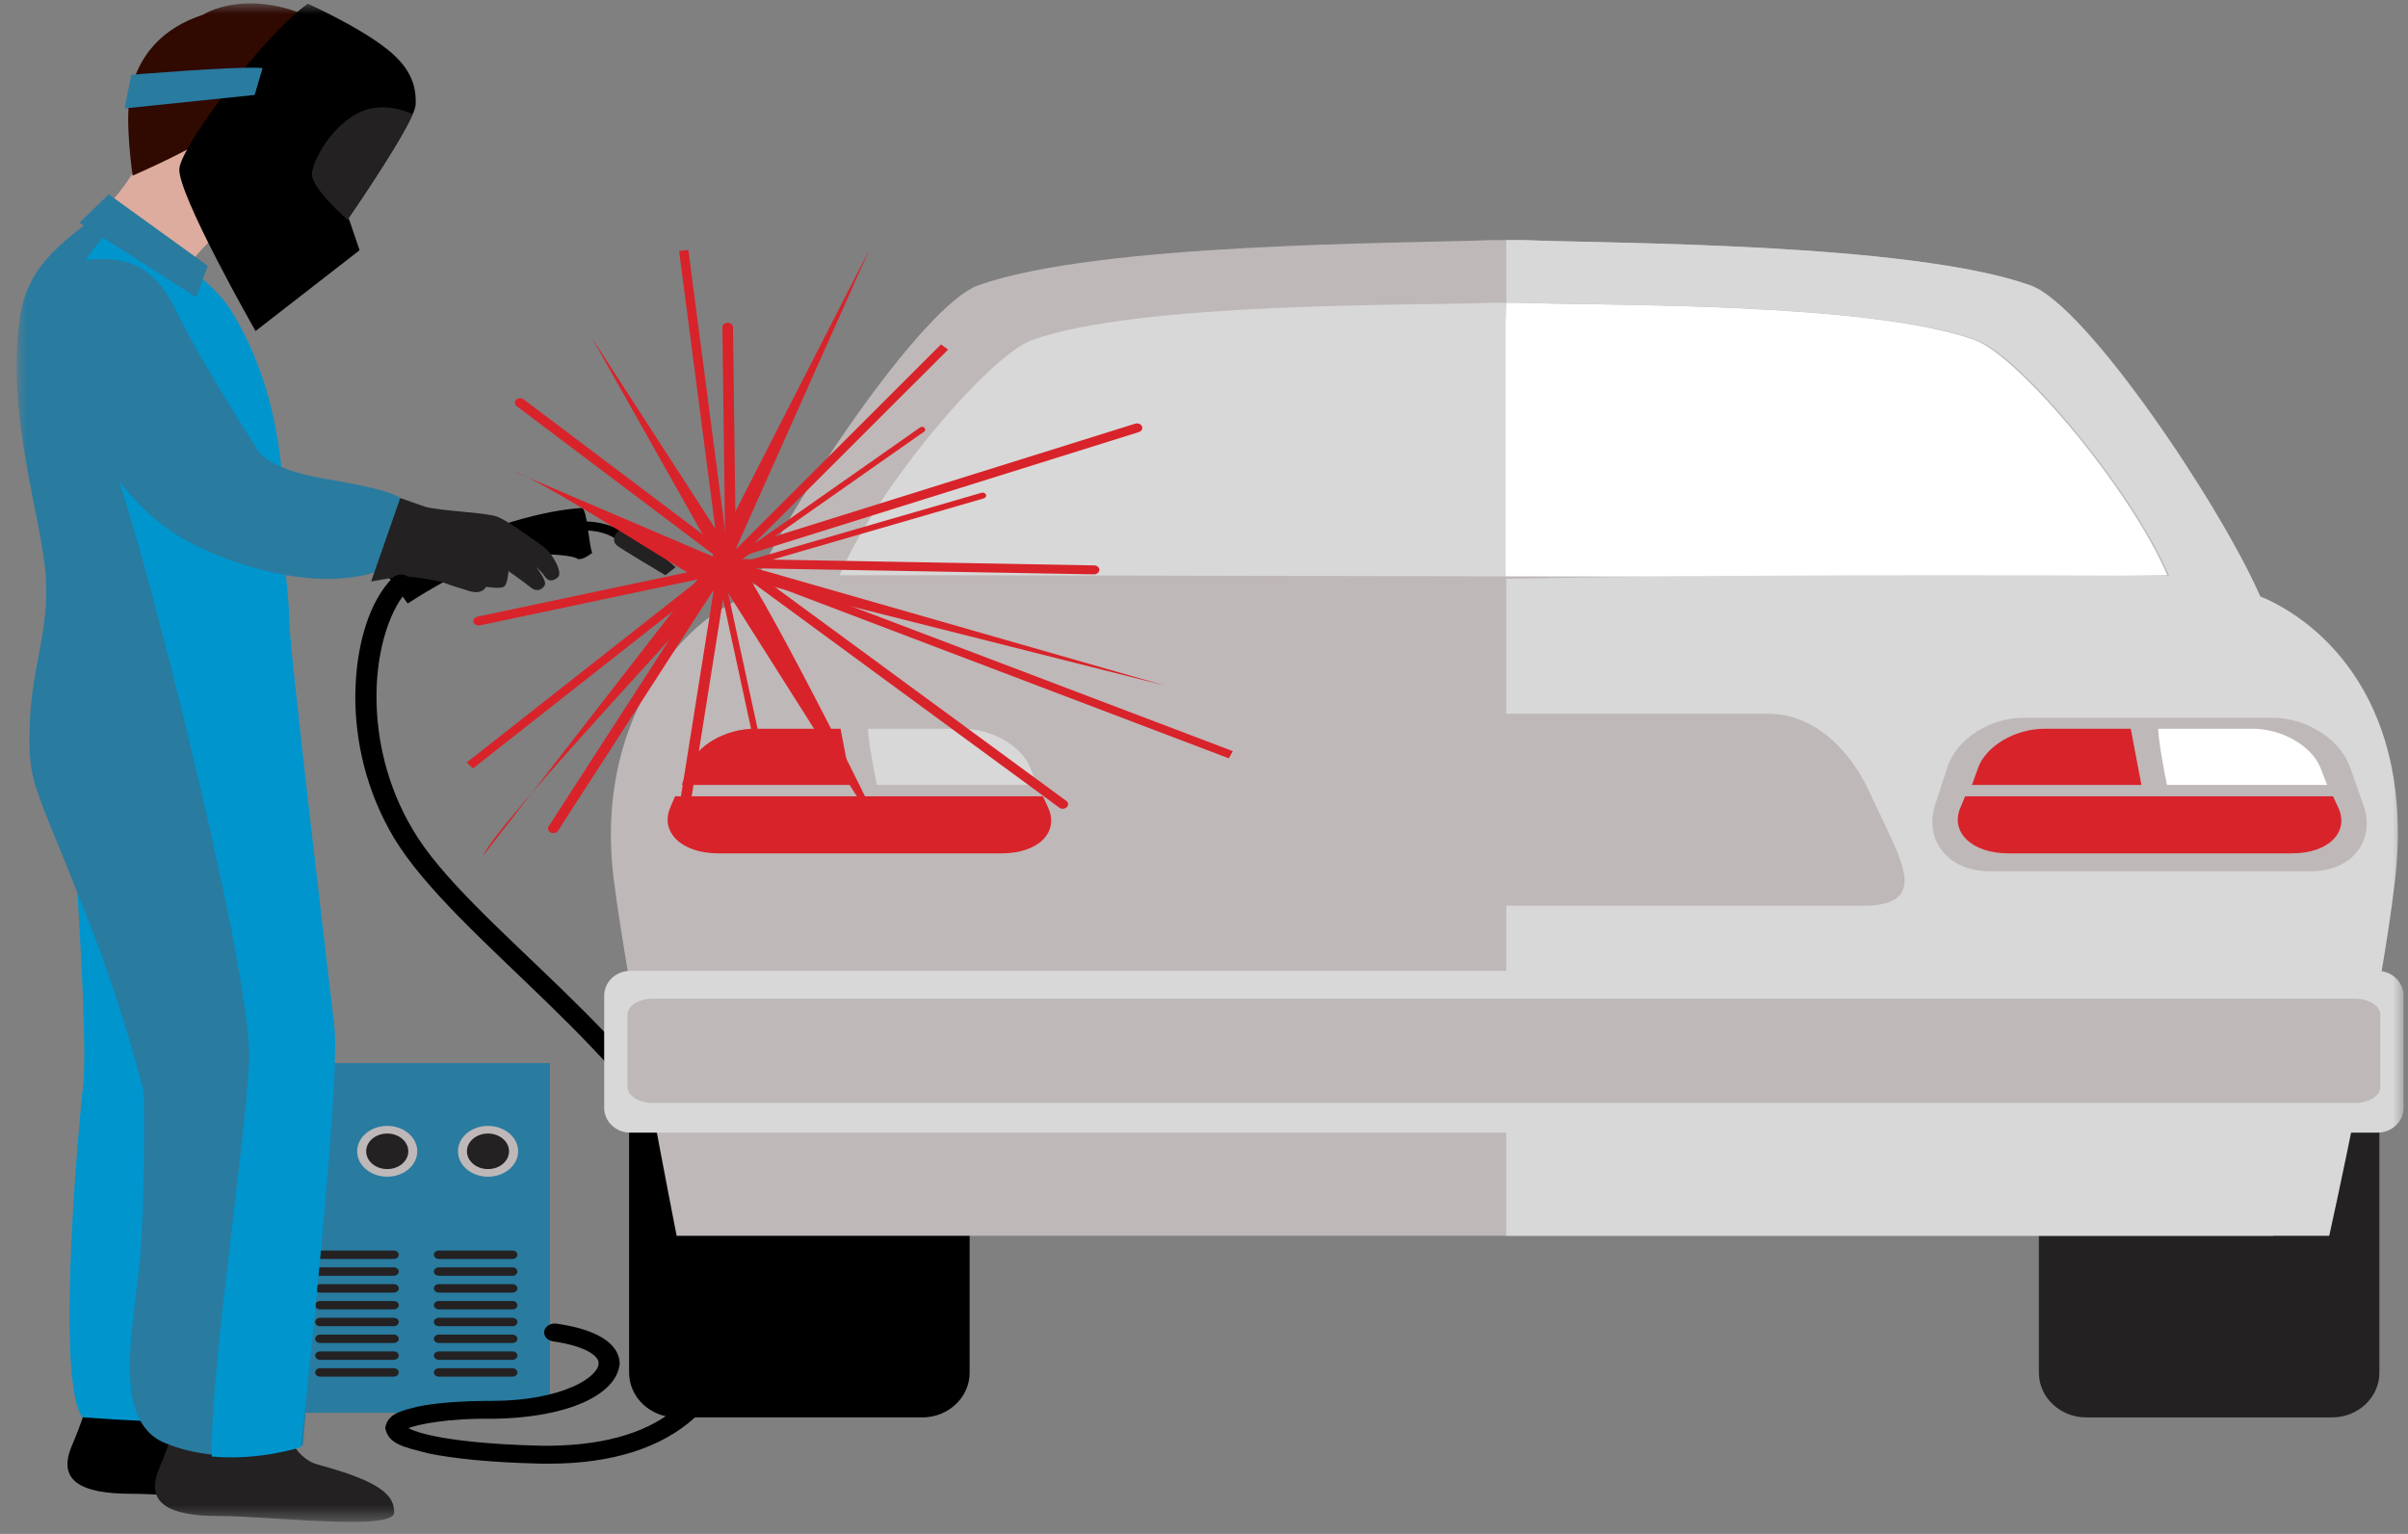 <?xml version="1.0" encoding="UTF-8"?>
<svg width="113px" height="72px" viewBox="0 0 113 72" version="1.1" xmlns="http://www.w3.org/2000/svg" xmlns:xlink="http://www.w3.org/1999/xlink">
    <rect x="0" y="0" width="113" height="72" fill="#808080" stroke="none"/>
    <!-- Generator: Sketch 52.6 (67491) - http://www.bohemiancoding.com/sketch -->
    <title>carrosserie_illu</title>
    <desc>Created with Sketch.</desc>
    <defs>
        <polygon id="path-1" points="0 71.276 112.012 71.276 112.012 0 0 0"></polygon>
        <polygon id="path-3" points="82.222 2.836 71.787 8.872 2.576 8.872 0.722 0.499"></polygon>
    </defs>
    <g id="Page-1" stroke="none" stroke-width="1" fill="none" fill-rule="evenodd">
        <g id="lcdg_desktop" transform="translate(-31, -1126)">
            <g id="nosprestaions" transform="translate(10, 1037)">
                <g id="carrosserie" transform="translate(18, 89)">
                    <g id="carrosserie_illu" transform="translate(3.78, 0.16)">
                        <path d="M26.583,24.733 C26.291,24.733 25.973,24.764 25.637,24.836 L25.515,24.428 C25.89,24.348 26.249,24.314 26.583,24.314 C27.409,24.311 28.093,24.536 28.555,24.895 L28.557,24.897 L28.218,25.206 C27.86,24.928 27.306,24.733 26.583,24.733" id="Fill-1" fill="#000000"></path>
                        <path d="M27.012,25.787 C26.85,25.46 26.786,23.773 26.532,23.686 C26.532,23.686 23.956,23.741 20.02,25.566 C17.953,26.424 17.432,26.899 17.432,26.899 L18.353,28.168 C18.353,28.168 20.787,26.539 22.473,26.112 C24.158,25.689 26.063,25.892 26.282,26.05 C26.503,26.208 27.012,25.787 27.012,25.787" id="Fill-3" fill="#000000"></path>
                        <path d="M28.108,24.914 C28.039,25.058 27.968,25.262 28.157,25.432 C28.348,25.602 30.445,26.84 30.445,26.84 L30.924,26.462 C30.924,26.462 29.253,25.025 28.994,24.79 C28.739,24.555 28.429,24.606 28.305,24.711 C28.181,24.814 28.108,24.914 28.108,24.914" id="Fill-5" fill="#232121"></path>
                        <mask id="mask-2" fill="white">
                            <use xlink:href="#path-1"></use>
                        </mask>
                        <g id="Clip-8"></g>
                        <polygon id="Fill-7" fill="#297BA0" mask="url(#mask-2)" points="4.363 66.153 25.026 66.153 25.026 49.742 4.363 49.742"></polygon>
                        <path d="M23.534,53.88 C23.534,54.54 22.9,55.072 22.12,55.072 C21.341,55.072 20.711,54.54 20.711,53.88 C20.711,53.222 21.341,52.688 22.12,52.688 C22.9,52.688 23.534,53.222 23.534,53.88" id="Fill-9" fill="#BFB8B8" mask="url(#mask-2)"></path>
                        <path d="M23.108,53.88 C23.108,54.341 22.666,54.715 22.12,54.715 C21.574,54.715 21.132,54.341 21.132,53.88 C21.132,53.42 21.574,53.046 22.12,53.046 C22.666,53.046 23.108,53.42 23.108,53.88" id="Fill-10" fill="#232121" mask="url(#mask-2)"></path>
                        <path d="M18.801,53.88 C18.801,54.54 18.171,55.072 17.393,55.072 C16.611,55.072 15.981,54.54 15.981,53.88 C15.981,53.222 16.611,52.688 17.393,52.688 C18.171,52.688 18.801,53.222 18.801,53.88" id="Fill-11" fill="#BFB8B8" mask="url(#mask-2)"></path>
                        <path d="M18.38,53.88 C18.38,54.341 17.937,54.715 17.393,54.715 C16.845,54.715 16.403,54.341 16.403,53.88 C16.403,53.42 16.845,53.046 17.393,53.046 C17.937,53.046 18.38,53.42 18.38,53.88" id="Fill-12" fill="#232121" mask="url(#mask-2)"></path>
                        <path d="M23.5,58.737 C23.5,58.845 23.397,58.934 23.269,58.934 L19.814,58.934 C19.686,58.934 19.581,58.845 19.581,58.737 C19.581,58.627 19.686,58.539 19.814,58.539 L23.269,58.539 C23.397,58.539 23.5,58.627 23.5,58.737" id="Fill-13" fill="#232121" mask="url(#mask-2)"></path>
                        <path d="M23.5,59.525 C23.5,59.634 23.397,59.723 23.269,59.723 L19.814,59.723 C19.686,59.723 19.581,59.634 19.581,59.525 C19.581,59.416 19.686,59.328 19.814,59.328 L23.269,59.328 C23.397,59.328 23.5,59.416 23.5,59.525" id="Fill-14" fill="#232121" mask="url(#mask-2)"></path>
                        <path d="M23.5,60.315 C23.5,60.423 23.397,60.512 23.269,60.512 L19.814,60.512 C19.686,60.512 19.581,60.423 19.581,60.315 C19.581,60.205 19.686,60.117 19.814,60.117 L23.269,60.117 C23.397,60.117 23.5,60.205 23.5,60.315" id="Fill-15" fill="#232121" mask="url(#mask-2)"></path>
                        <path d="M23.5,61.104 C23.5,61.213 23.397,61.3 23.269,61.3 L19.814,61.3 C19.686,61.3 19.581,61.213 19.581,61.104 C19.581,60.995 19.686,60.907 19.814,60.907 L23.269,60.907 C23.397,60.907 23.5,60.995 23.5,61.104" id="Fill-16" fill="#232121" mask="url(#mask-2)"></path>
                        <path d="M23.5,61.892 C23.5,62.001 23.397,62.09 23.269,62.09 L19.814,62.09 C19.686,62.09 19.581,62.001 19.581,61.892 C19.581,61.783 19.686,61.696 19.814,61.696 L23.269,61.696 C23.397,61.696 23.5,61.783 23.5,61.892" id="Fill-17" fill="#232121" mask="url(#mask-2)"></path>
                        <path d="M23.5,62.681 C23.5,62.791 23.397,62.879 23.269,62.879 L19.814,62.879 C19.686,62.879 19.581,62.791 19.581,62.681 C19.581,62.572 19.686,62.484 19.814,62.484 L23.269,62.484 C23.397,62.484 23.5,62.572 23.5,62.681" id="Fill-18" fill="#232121" mask="url(#mask-2)"></path>
                        <path d="M23.5,63.471 C23.5,63.579 23.397,63.668 23.269,63.668 L19.814,63.668 C19.686,63.668 19.581,63.579 19.581,63.471 C19.581,63.361 19.686,63.273 19.814,63.273 L23.269,63.273 C23.397,63.273 23.5,63.361 23.5,63.471" id="Fill-19" fill="#232121" mask="url(#mask-2)"></path>
                        <path d="M23.5,64.259 C23.5,64.369 23.397,64.457 23.269,64.457 L19.814,64.457 C19.686,64.457 19.581,64.369 19.581,64.259 C19.581,64.151 19.686,64.061 19.814,64.061 L23.269,64.061 C23.397,64.061 23.5,64.151 23.5,64.259" id="Fill-20" fill="#232121" mask="url(#mask-2)"></path>
                        <path d="M17.933,58.737 C17.933,58.845 17.827,58.934 17.698,58.934 L14.243,58.934 C14.115,58.934 14.011,58.845 14.011,58.737 C14.011,58.627 14.115,58.539 14.243,58.539 L17.698,58.539 C17.827,58.539 17.933,58.627 17.933,58.737" id="Fill-21" fill="#232121" mask="url(#mask-2)"></path>
                        <path d="M17.933,59.525 C17.933,59.634 17.827,59.723 17.698,59.723 L14.243,59.723 C14.115,59.723 14.011,59.634 14.011,59.525 C14.011,59.416 14.115,59.328 14.243,59.328 L17.698,59.328 C17.827,59.328 17.933,59.416 17.933,59.525" id="Fill-22" fill="#232121" mask="url(#mask-2)"></path>
                        <path d="M17.933,60.315 C17.933,60.423 17.827,60.512 17.698,60.512 L14.243,60.512 C14.115,60.512 14.011,60.423 14.011,60.315 C14.011,60.205 14.115,60.117 14.243,60.117 L17.698,60.117 C17.827,60.117 17.933,60.205 17.933,60.315" id="Fill-23" fill="#232121" mask="url(#mask-2)"></path>
                        <path d="M17.933,61.104 C17.933,61.213 17.827,61.3 17.698,61.3 L14.243,61.3 C14.115,61.3 14.011,61.213 14.011,61.104 C14.011,60.995 14.115,60.907 14.243,60.907 L17.698,60.907 C17.827,60.907 17.933,60.995 17.933,61.104" id="Fill-24" fill="#232121" mask="url(#mask-2)"></path>
                        <path d="M17.933,61.892 C17.933,62.001 17.827,62.09 17.698,62.09 L14.243,62.09 C14.115,62.09 14.011,62.001 14.011,61.892 C14.011,61.783 14.115,61.696 14.243,61.696 L17.698,61.696 C17.827,61.696 17.933,61.783 17.933,61.892" id="Fill-25" fill="#232121" mask="url(#mask-2)"></path>
                        <path d="M17.933,62.681 C17.933,62.791 17.827,62.879 17.698,62.879 L14.243,62.879 C14.115,62.879 14.011,62.791 14.011,62.681 C14.011,62.572 14.115,62.484 14.243,62.484 L17.698,62.484 C17.827,62.484 17.933,62.572 17.933,62.681" id="Fill-26" fill="#232121" mask="url(#mask-2)"></path>
                        <path d="M17.933,63.471 C17.933,63.579 17.827,63.668 17.698,63.668 L14.243,63.668 C14.115,63.668 14.011,63.579 14.011,63.471 C14.011,63.361 14.115,63.273 14.243,63.273 L17.698,63.273 C17.827,63.273 17.933,63.361 17.933,63.471" id="Fill-27" fill="#232121" mask="url(#mask-2)"></path>
                        <path d="M17.933,64.259 C17.933,64.369 17.827,64.457 17.698,64.457 L14.243,64.457 C14.115,64.457 14.011,64.369 14.011,64.259 C14.011,64.151 14.115,64.061 14.243,64.061 L17.698,64.061 C17.827,64.061 17.933,64.151 17.933,64.259" id="Fill-28" fill="#232121" mask="url(#mask-2)"></path>
                        <path d="M7.292,14.337 C7.402,12.16 10.05,10.328 10.05,10.328 L6.066,6.401 C6.066,6.401 5.984,8.645 1.501,11.921 C0.947,12.324 7.292,14.337 7.292,14.337" id="Fill-29" fill="#DDAC9E" mask="url(#mask-2)"></path>
                        <path d="M15.822,3.945 C15.416,1.541 9.463,-1.125 7.569,2.208 C4.129,8.279 8.513,10.355 8.513,10.355 C9.55,10.96 10.014,11.372 11.294,11.293 C11.92,11.255 13.108,10.694 13.783,9.873 C14.314,9.911 14.899,9.895 14.948,9.582 C14.843,9.111 14.777,8.34 14.758,8.014 C15.519,6.646 16.008,5.069 15.822,3.945" id="Fill-30" fill="#E8C8BA" mask="url(#mask-2)"></path>
                        <path d="M13.019,1.474 C11.055,0.567 8.594,0.245 7.485,2.2 C4.037,8.27 8.424,10.346 8.424,10.346 C8.61,10.39 9.896,11.131 10.049,11.171 C7.638,8.847 11.333,3.789 13.019,1.474" id="Fill-31" fill="#DDAC9E" mask="url(#mask-2)"></path>
                        <path d="M8.778,0.516 C9.564,0.053 11.194,-0.302 13.115,0.38 C14.974,1.043 15.463,1.591 16.16,3.093 C16.517,3.86 15.914,5.021 15.914,5.021 C15.914,5.021 15.255,4.654 14.762,4.601 C14.262,4.549 13.764,4.122 12.829,4.618 C12.042,5.036 11.564,5.675 11.564,5.675 C11.564,5.675 9.374,5.602 9.08,6.119 C8.788,6.632 5.444,8.084 5.444,8.084 C5.444,8.084 5.076,5.608 5.319,4.298 C5.89,1.234 8.593,0.624 8.778,0.516" id="Fill-32" fill="#300901" mask="url(#mask-2)"></path>
                        <path d="M10.388,5.718 C10.202,5.372 10.143,4.904 9.612,5.077 C9.076,5.247 7.874,6.608 8.377,7.339 C8.877,8.069 10.388,5.718 10.388,5.718" id="Fill-33" fill="#DDAC9E" mask="url(#mask-2)"></path>
                        <path d="M12.868,4.626 C13.806,4.13 14.307,4.556 14.801,4.61 C15.296,4.662 15.957,5.03 15.957,5.03 C15.957,5.03 16.557,3.866 16.203,3.101 C15.503,1.599 15.241,1.177 13.376,0.514 C12.624,0.248 11.559,2.996 11.207,5.663 C11.822,5.608 11.607,5.683 11.607,5.683 C11.607,5.683 12.083,5.043 12.868,4.626" id="Fill-34" fill="#662619" mask="url(#mask-2)"></path>
                        <path d="M8.167,64.531 C8.426,65.846 8.872,67.229 10.044,67.545 C13.092,68.367 13.611,69.024 13.611,69.792 C13.611,70.675 7.744,69.955 5.378,69.955 C2.979,69.955 1.903,69.324 2.59,67.709 C3.498,65.572 3.628,64.421 3.628,64.421 L8.167,64.531 Z" id="Fill-35" fill="#000000" mask="url(#mask-2)"></path>
                        <path d="M12.271,65.575 C12.529,66.89 12.979,68.272 14.151,68.589 C17.196,69.411 17.717,70.068 17.717,70.835 C17.717,71.718 11.849,70.999 9.482,70.999 C7.085,70.999 6.009,70.367 6.695,68.754 C7.601,66.615 7.732,65.466 7.732,65.466 L12.271,65.575 Z" id="Fill-36" fill="#232121" mask="url(#mask-2)"></path>
                        <path d="M2.581,36.557 C2.581,38.338 3.462,49.202 3.079,51.145 C3.079,51.145 1.737,64.42 3.079,66.364 C7.486,66.686 9.292,66.639 9.676,66.153 C10.058,65.669 10.581,51.743 9.431,45.104 C8.28,38.465 2.581,36.557 2.581,36.557" id="Fill-37" fill="#0095CD" mask="url(#mask-2)"></path>
                        <path d="M6.004,11.135 C8.876,15.184 11.046,20.248 11.046,22.251 C11.048,25.207 11.876,28.108 11.876,29.404 C11.876,30.699 14.506,48.041 14.506,48.041 C14.89,50.471 13.438,67.685 13.438,67.685 C13.438,67.685 9.971,68.845 6.939,67.564 C4.258,66.43 5.659,61.553 5.851,58.151 C6.042,54.75 5.969,51.096 5.969,51.096 C5.969,51.096 5.063,47.384 3.478,43.323 C0.99,36.946 0.6,36.799 0.6,34.481 C0.6,31.248 1.558,29.621 1.367,26.869 C1.175,24.117 -0.51,19.366 0.155,14.738 C0.541,12.043 2.559,11.012 3.887,9.82 L6.004,11.135 Z" id="Fill-38" fill="#297BA0" mask="url(#mask-2)"></path>
                        <path d="M10.049,14.396 C12.29,17.973 12.537,22.071 12.539,24.075 C12.541,27.031 12.788,27.617 12.788,28.913 C12.788,30.208 14.897,47.876 14.897,47.876 C15.279,50.306 13.34,67.766 13.34,67.766 C13.34,67.766 11.402,68.414 9.16,68.207 C9.068,64.252 10.798,53.056 10.91,49.604 C11.036,45.55 6.565,28.141 5.402,24.355 C2.29,14.218 2.868,13.839 2.994,12.852 C3.125,11.867 3.857,11.28 4.633,10.294 C4.633,10.294 8.736,12.299 10.049,14.396" id="Fill-39" fill="#0095CD" mask="url(#mask-2)"></path>
                        <path d="M1.602,13.106 C0.598,14.376 2.252,16.962 3.252,19.557 C4.126,21.812 5.453,23.567 7.447,24.903 C8.897,25.875 13.429,27.75 16.798,26.705 C18.058,26.314 18.28,25.512 18.28,25.512 L18.015,23.232 C18.015,23.232 17.829,22.869 14.53,22.326 C11.517,21.831 11.229,20.835 11.229,20.835 C11.229,20.835 8.634,16.809 7.461,14.385 C6.289,11.962 4.777,12.002 3.734,12.002 C2.691,12.002 1.602,13.106 1.602,13.106" id="Fill-40" fill="#297BA0" mask="url(#mask-2)"></path>
                        <path d="M18.003,23.217 L19.177,23.629 C19.988,23.837 21.993,23.891 22.535,24.087 C23.078,24.283 24.366,25.249 24.746,25.519 C25.125,25.789 25.67,26.735 25.387,26.951 C25.107,27.167 24.919,27.118 24.746,26.843 C24.69,26.753 24.544,26.605 24.376,26.444 C24.622,26.77 24.873,27.163 24.782,27.312 C24.615,27.588 24.335,27.601 24.104,27.399 C23.871,27.195 23.079,26.646 23.079,26.646 C23.079,26.646 23.05,27.3 22.846,27.391 C22.642,27.483 22.032,27.384 22.032,27.384 C22.032,27.384 21.859,27.771 21.245,27.584 C20.63,27.398 20.235,27.268 20.057,27.192 C19.879,27.118 18.533,26.863 18.039,26.91 C17.548,26.957 16.636,27.137 16.636,27.137 L18.003,23.217 Z" id="Fill-41" fill="#232121" mask="url(#mask-2)"></path>
                        <polygon id="Fill-42" fill="#297BA0" mask="url(#mask-2)" points="4.322 8.961 2.954 10.294 8.43 13.791 8.971 12.318"></polygon>
                        <path d="M13.663,0.015 C11.662,1.412 7.795,6.597 7.639,7.726 C7.488,8.855 11.212,15.379 11.212,15.379 L16.095,11.585 L15.579,10.072 C15.579,10.072 18.683,5.587 18.724,4.759 C18.763,3.931 18.544,3.075 17.411,2.167 C16.039,1.073 13.663,0.015 13.663,0.015" id="Fill-43" fill="#000000" mask="url(#mask-2)"></path>
                        <path d="M18.583,5.19 C18.038,4.957 17.374,4.791 16.696,4.918 C15.075,5.22 13.928,7.229 13.859,7.973 C13.814,8.473 14.734,9.458 15.575,10.201 L15.556,10.109 C15.556,10.109 18.014,6.555 18.583,5.19" id="Fill-44" fill="#232121" mask="url(#mask-2)"></path>
                        <path d="M24.962,68.543 C24.812,68.543 24.66,68.543 24.507,68.539 C22.197,68.481 20.489,68.302 19.324,68.059 C18.199,67.772 17.446,67.636 17.296,66.869 C17.408,66.187 18.051,66.059 18.833,65.862 C19.659,65.693 20.825,65.595 22.343,65.595 C23.926,65.595 25.221,65.316 26.086,64.936 C26.965,64.559 27.33,64.085 27.307,63.834 C27.344,63.571 26.885,63.05 25.171,62.801 C24.9,62.761 24.717,62.544 24.762,62.316 C24.808,62.086 25.067,61.932 25.337,61.97 C27.167,62.233 28.263,62.861 28.302,63.834 C28.168,65.358 25.748,66.396 22.343,66.436 C20.222,66.4 18.801,66.706 18.388,66.875 C18.407,66.885 18.427,66.896 18.451,66.907 C18.657,67.01 19.036,67.132 19.562,67.242 C20.621,67.463 22.274,67.642 24.535,67.698 C24.675,67.702 24.819,67.702 24.962,67.702 C30.608,67.658 32.956,64.987 33.012,60.976 C33.012,59.46 32.646,57.759 31.921,55.979 C29.273,49.412 20.56,43.927 17.694,39.148 C16.396,36.96 15.893,34.618 15.893,32.546 C15.905,30.082 16.579,28.015 17.66,26.949 L17.662,26.951 C17.844,26.776 18.156,26.758 18.363,26.911 C18.569,27.063 18.591,27.33 18.41,27.505 C17.598,28.265 16.878,30.228 16.888,32.546 C16.888,34.503 17.368,36.723 18.584,38.771 C21.196,43.25 30.03,48.807 32.863,55.706 C33.613,57.559 34.008,59.344 34.008,60.976 C34.011,63.132 33.315,65.034 31.803,66.399 C30.292,67.763 28.004,68.543 24.986,68.543 L24.962,68.543 Z" id="Fill-45" fill="#000000" mask="url(#mask-2)"></path>
                        <path d="M44.722,64.269 C44.722,65.431 43.726,66.372 42.496,66.372 L30.971,66.372 C29.742,66.372 28.742,65.431 28.742,64.269 L28.742,45.347 C28.742,44.189 29.742,43.248 30.971,43.248 L42.496,43.248 C43.726,43.248 44.722,44.189 44.722,45.347 L44.722,64.269 Z" id="Fill-46" fill="#000000" mask="url(#mask-2)"></path>
                        <path d="M110.877,64.269 C110.877,65.43 109.88,66.372 108.647,66.372 L97.127,66.372 C95.896,66.372 94.899,65.43 94.899,64.269 L94.899,45.347 C94.899,44.189 95.896,43.248 97.127,43.248 L108.647,43.248 C109.88,43.248 110.877,44.189 110.877,45.347 L110.877,64.269 Z" id="Fill-47" fill="#232121" mask="url(#mask-2)"></path>
                        <polygon id="Fill-48" fill="#D8D8D8" mask="url(#mask-2)" points="36.311 29.073 101.979 29.933 94.05 14.518 68.652 12.533 44.122 14.868"></polygon>
                        <polygon id="Fill-49" fill="#FFFFFF" mask="url(#mask-2)" points="95.395 14.402 69.995 12.418 69.874 14.985 69.874 31.929 103.323 29.817"></polygon>
                        <path d="M38.62,26.84 C40.431,22.65 45.668,16.51 47.654,15.801 C52.706,13.993 65.646,14.198 69.201,14.052 L70.596,14.052 C74.148,14.198 86.84,13.993 91.89,15.801 C93.876,16.51 99.116,22.65 100.925,26.84 C92.853,27.007 46.164,26.813 38.62,26.84 M105.199,27.839 C103.341,23.578 97.04,14.169 94.422,13.234 C88.79,11.222 74.631,11.275 70.671,11.111 L69.116,11.111 C65.156,11.275 50.755,11.222 45.124,13.234 C42.51,14.169 36.205,23.578 34.349,27.839 C31.917,28.481 27.008,33.087 28.025,41.147 C28.642,46.019 30.973,57.846 30.973,57.846 L34.69,57.846 L104.856,57.846 L105.889,57.846 C105.889,57.846 110.319,46.636 110.319,41.147 C110.319,32.736 107.633,28.481 105.199,27.839" id="Fill-50" fill="#BFB8B8" mask="url(#mask-2)"></path>
                        <path d="M108.524,57.847 C108.524,57.847 110.949,46.953 111.612,41.148 C112.552,32.914 108.241,29.052 105.29,27.838 C103.435,23.579 97.133,14.169 94.511,13.234 C88.883,11.221 74.728,11.275 70.765,11.11 L69.906,11.11 L69.906,14.051 L70.687,14.051 C74.244,14.197 86.931,13.992 91.986,15.801 C93.972,16.51 99.199,22.667 101.012,26.863 C92.434,26.835 81.231,26.792 69.906,27.007 L69.906,57.847 L102.722,57.847 L108.524,57.847 Z" id="Fill-51" fill="#D8D8D8" mask="url(#mask-2)"></path>
                        <path d="M52.286,38.744 C50.988,41.059 50.988,42.352 53.056,42.352 L86.871,42.352 C89.31,42.252 88.713,40.751 87.789,38.794 L86.889,36.894 C85.968,34.942 84.272,33.341 82.204,33.341 L57.659,33.341 C55.589,33.341 53.944,34.963 53.071,36.949 L52.286,38.744 Z" id="Fill-52" fill="#BFB8B8" mask="url(#mask-2)"></path>
                        <path d="M49.58,37.601 C50.17,39.254 49.094,40.736 47.115,40.736 L32.051,40.736 C30.074,40.736 28.952,39.254 29.495,37.6 L30.076,35.825 C30.507,34.51 32.075,33.532 33.616,33.532 L45.338,33.532 C46.88,33.532 48.477,34.51 48.947,35.825 L49.58,37.601 Z" id="Fill-53" fill="#BFB8B8" mask="url(#mask-2)"></path>
                        <path d="M32.928,39.895 L46.225,39.895 C47.975,39.895 48.928,38.882 48.407,37.753 L48.159,37.216 L30.898,37.216 L30.671,37.753 C30.191,38.882 31.18,39.895 32.928,39.895" id="Fill-54" fill="#D8232A" mask="url(#mask-2)"></path>
                        <path d="M34.63,34.046 C33.269,34.046 31.882,34.831 31.502,35.887 L31.216,36.683 L39.169,36.683 L38.664,34.046 L34.63,34.046 Z" id="Fill-55" fill="#D8232A" mask="url(#mask-2)"></path>
                        <path d="M47.883,36.683 L47.572,35.888 C47.158,34.832 45.745,34.046 44.384,34.046 L39.949,34.046 C40,34.822 40.244,36.073 40.368,36.683 L47.883,36.683 Z" id="Fill-56" fill="#D8D8D8" mask="url(#mask-2)"></path>
                        <path d="M110.122,37.601 C110.713,39.254 109.635,40.736 107.656,40.736 L92.592,40.736 C90.613,40.736 89.495,39.254 90.036,37.6 L90.615,35.825 C91.047,34.51 92.618,33.532 94.158,33.532 L105.879,33.532 C107.422,33.532 109.018,34.51 109.49,35.825 L110.122,37.601 Z" id="Fill-57" fill="#BFB8B8" mask="url(#mask-2)"></path>
                        <path d="M93.471,39.895 L106.769,39.895 C108.518,39.895 109.47,38.882 108.95,37.753 L108.7,37.216 L91.438,37.216 L91.214,37.753 C90.732,38.882 91.721,39.895 93.471,39.895" id="Fill-58" fill="#D8232A" mask="url(#mask-2)"></path>
                        <path d="M95.171,34.046 C93.812,34.046 92.425,34.831 92.044,35.887 L91.758,36.683 L99.71,36.683 L99.21,34.046 L95.171,34.046 Z" id="Fill-59" fill="#D8232A" mask="url(#mask-2)"></path>
                        <path d="M108.425,36.683 L108.115,35.888 C107.698,34.832 106.287,34.046 104.928,34.046 L100.492,34.046 C100.541,34.822 100.785,36.073 100.91,36.683 L108.425,36.683 Z" id="Fill-60" fill="#FFFFFF" mask="url(#mask-2)"></path>
                        <g id="Group-63" mask="url(#mask-2)">
                            <g transform="translate(28.398, 49.196)">
                                <mask id="mask-4" fill="white">
                                    <use xlink:href="#path-3"></use>
                                </mask>
                                <g id="Clip-62" stroke="none" fill="none"></g>
                                <polygon id="Fill-61" stroke="none" fill="none" mask="url(#mask-4)" points="82.222 2.836 71.787 8.872 2.576 8.872 0.722 0.499"></polygon>
                            </g>
                        </g>
                        <path d="M112.012,51.836 C112.012,52.483 111.467,53.005 110.787,53.005 L28.8,53.005 C28.119,53.005 27.572,52.483 27.572,51.836 L27.572,46.578 C27.572,45.933 28.119,45.411 28.8,45.411 L110.787,45.411 C111.467,45.411 112.012,45.933 112.012,46.578 L112.012,51.836 Z" id="Fill-64" fill="#D8D8D8" mask="url(#mask-2)"></path>
                        <path d="M110.92,50.859 C110.92,51.277 110.387,51.613 109.725,51.613 L29.861,51.613 C29.198,51.613 28.666,51.277 28.666,50.859 L28.666,47.468 C28.666,47.052 29.198,46.716 29.861,46.716 L109.725,46.716 C110.387,46.716 110.92,47.052 110.92,47.468 L110.92,50.859 Z" id="Fill-65" fill="#BFB8B8" mask="url(#mask-2)"></path>
                        <polygon id="Fill-66" fill="#D8232A" mask="url(#mask-2)" points="33.011 26.364 43.377 16.007 43.379 16.009 43.713 16.248 33.724 26.229 57.07 35.097 56.887 35.436"></polygon>
                        <polygon id="Fill-67" fill="#D8232A" mask="url(#mask-2)" points="21.116 35.634 33.001 26.284 31.087 11.617 31.523 11.575 33.463 26.428 21.417 35.907"></polygon>
                        <path d="M21.886,40.012 C22.643,38.269 34.195,26.24 33.713,26.24 C32.186,26.24 32.889,25.833 32.889,25.833 L21.886,40.012 Z" id="Fill-68" fill="#D8232A" mask="url(#mask-2)"></path>
                        <polygon id="Fill-69" fill="#D8232A" mask="url(#mask-2)" points="32.408 26.433 40.016 11.556 33.232 26.763"></polygon>
                        <path d="M33.351,26.575 C33.32,26.503 33.368,26.422 33.453,26.398 L45.28,22.97 C45.365,22.944 45.461,22.984 45.49,23.056 C45.52,23.128 45.473,23.209 45.387,23.233 L33.561,26.661 C33.542,26.667 33.523,26.67 33.505,26.67 C33.436,26.67 33.375,26.632 33.351,26.575" id="Fill-70" fill="#D8232A" mask="url(#mask-2)"></path>
                        <path d="M25.067,38.919 C24.945,38.863 24.9,38.734 24.965,38.631 L33.159,25.953 C33.192,25.897 33.259,25.859 33.331,25.846 C33.406,25.837 33.481,25.852 33.539,25.894 L49.255,37.431 L49.257,37.431 C49.36,37.508 49.37,37.641 49.28,37.729 C49.188,37.817 49.032,37.826 48.929,37.749 L33.446,26.385 L25.406,38.835 C25.361,38.905 25.274,38.945 25.186,38.945 C25.145,38.945 25.104,38.937 25.067,38.919" id="Fill-71" fill="#D8232A" mask="url(#mask-2)"></path>
                        <path d="M50.554,26.799 L33.624,26.497 L33.463,26.444 L23.463,18.901 C23.359,18.822 23.35,18.689 23.442,18.603 C23.533,18.517 23.689,18.509 23.793,18.585 L33.724,26.077 L50.565,26.379 C50.701,26.38 50.813,26.477 50.808,26.593 C50.806,26.706 50.693,26.799 50.558,26.799 L50.554,26.799 Z" id="Fill-72" fill="#D8232A" mask="url(#mask-2)"></path>
                        <path d="M23.262,21.939 C25.118,22.546 32.707,27.689 32.714,27.32 C32.739,26.151 33.917,26.496 33.917,26.496 L23.262,21.939 Z" id="Fill-73" fill="#D8232A" mask="url(#mask-2)"></path>
                        <polygon id="Fill-74" fill="#D8232A" mask="url(#mask-2)" points="32.874 25.997 53.862 32.012 32.508 26.623"></polygon>
                        <path d="M34.735,35.29 L32.726,26.02 C32.71,25.95 32.764,25.884 32.845,25.871 C32.926,25.86 33.006,25.906 33.02,25.974 L35.031,35.244 C35.043,35.312 34.992,35.378 34.911,35.391 C34.901,35.392 34.893,35.392 34.884,35.392 C34.811,35.392 34.749,35.35 34.735,35.29" id="Fill-75" fill="#D8232A" mask="url(#mask-2)"></path>
                        <path d="M33.365,26.064 C33.297,26.026 33.257,25.961 33.257,25.893 L33.12,15.2 C33.12,15.083 33.229,14.989 33.365,14.989 C33.503,14.987 33.615,15.079 33.617,15.196 L33.75,25.589 L52.489,19.727 C52.618,19.686 52.762,19.743 52.81,19.851 C52.857,19.96 52.792,20.081 52.662,20.121 L33.592,26.088 C33.565,26.096 33.536,26.101 33.507,26.101 C33.457,26.101 33.407,26.088 33.365,26.064" id="Fill-76" fill="#D8232A" mask="url(#mask-2)"></path>
                        <path d="M31.191,38.692 C31.052,38.675 30.958,38.57 30.977,38.454 L32.823,26.851 L21.74,29.195 L21.742,29.195 C21.606,29.223 21.471,29.155 21.438,29.043 C21.405,28.928 21.486,28.814 21.621,28.785 L33.063,26.367 C33.142,26.349 33.228,26.369 33.288,26.415 C33.349,26.461 33.38,26.532 33.368,26.6 L31.473,38.509 C31.456,38.617 31.348,38.694 31.222,38.694 C31.213,38.694 31.201,38.693 31.191,38.692" id="Fill-77" fill="#D8232A" mask="url(#mask-2)"></path>
                        <path d="M40.842,39.451 C40.247,37.846 34.276,26.199 33.931,26.424 C32.835,27.137 32.419,26.144 32.419,26.144 L40.842,39.451 Z" id="Fill-78" fill="#D8232A" mask="url(#mask-2)"></path>
                        <polygon id="Fill-79" fill="#D8232A" mask="url(#mask-2)" points="33.123 26.573 26.983 15.68 33.931 26.424"></polygon>
                        <path d="M33.008,26.652 C32.954,26.599 32.963,26.52 33.027,26.476 L42.395,19.904 C42.459,19.86 42.553,19.868 42.605,19.921 C42.659,19.975 42.651,20.055 42.587,20.099 L33.22,26.671 C33.19,26.69 33.157,26.698 33.124,26.698 C33.081,26.698 33.036,26.683 33.008,26.652" id="Fill-80" fill="#D8232A" mask="url(#mask-2)"></path>
                        <path d="M11.543,3.035 C10.422,2.93 5.381,3.35 5.381,3.35 L5.071,4.929 L11.171,4.297 L11.543,3.035 Z" id="Fill-81" fill="#297BA0" mask="url(#mask-2)"></path>
                    </g>
                </g>
            </g>
        </g>
    </g>
</svg>